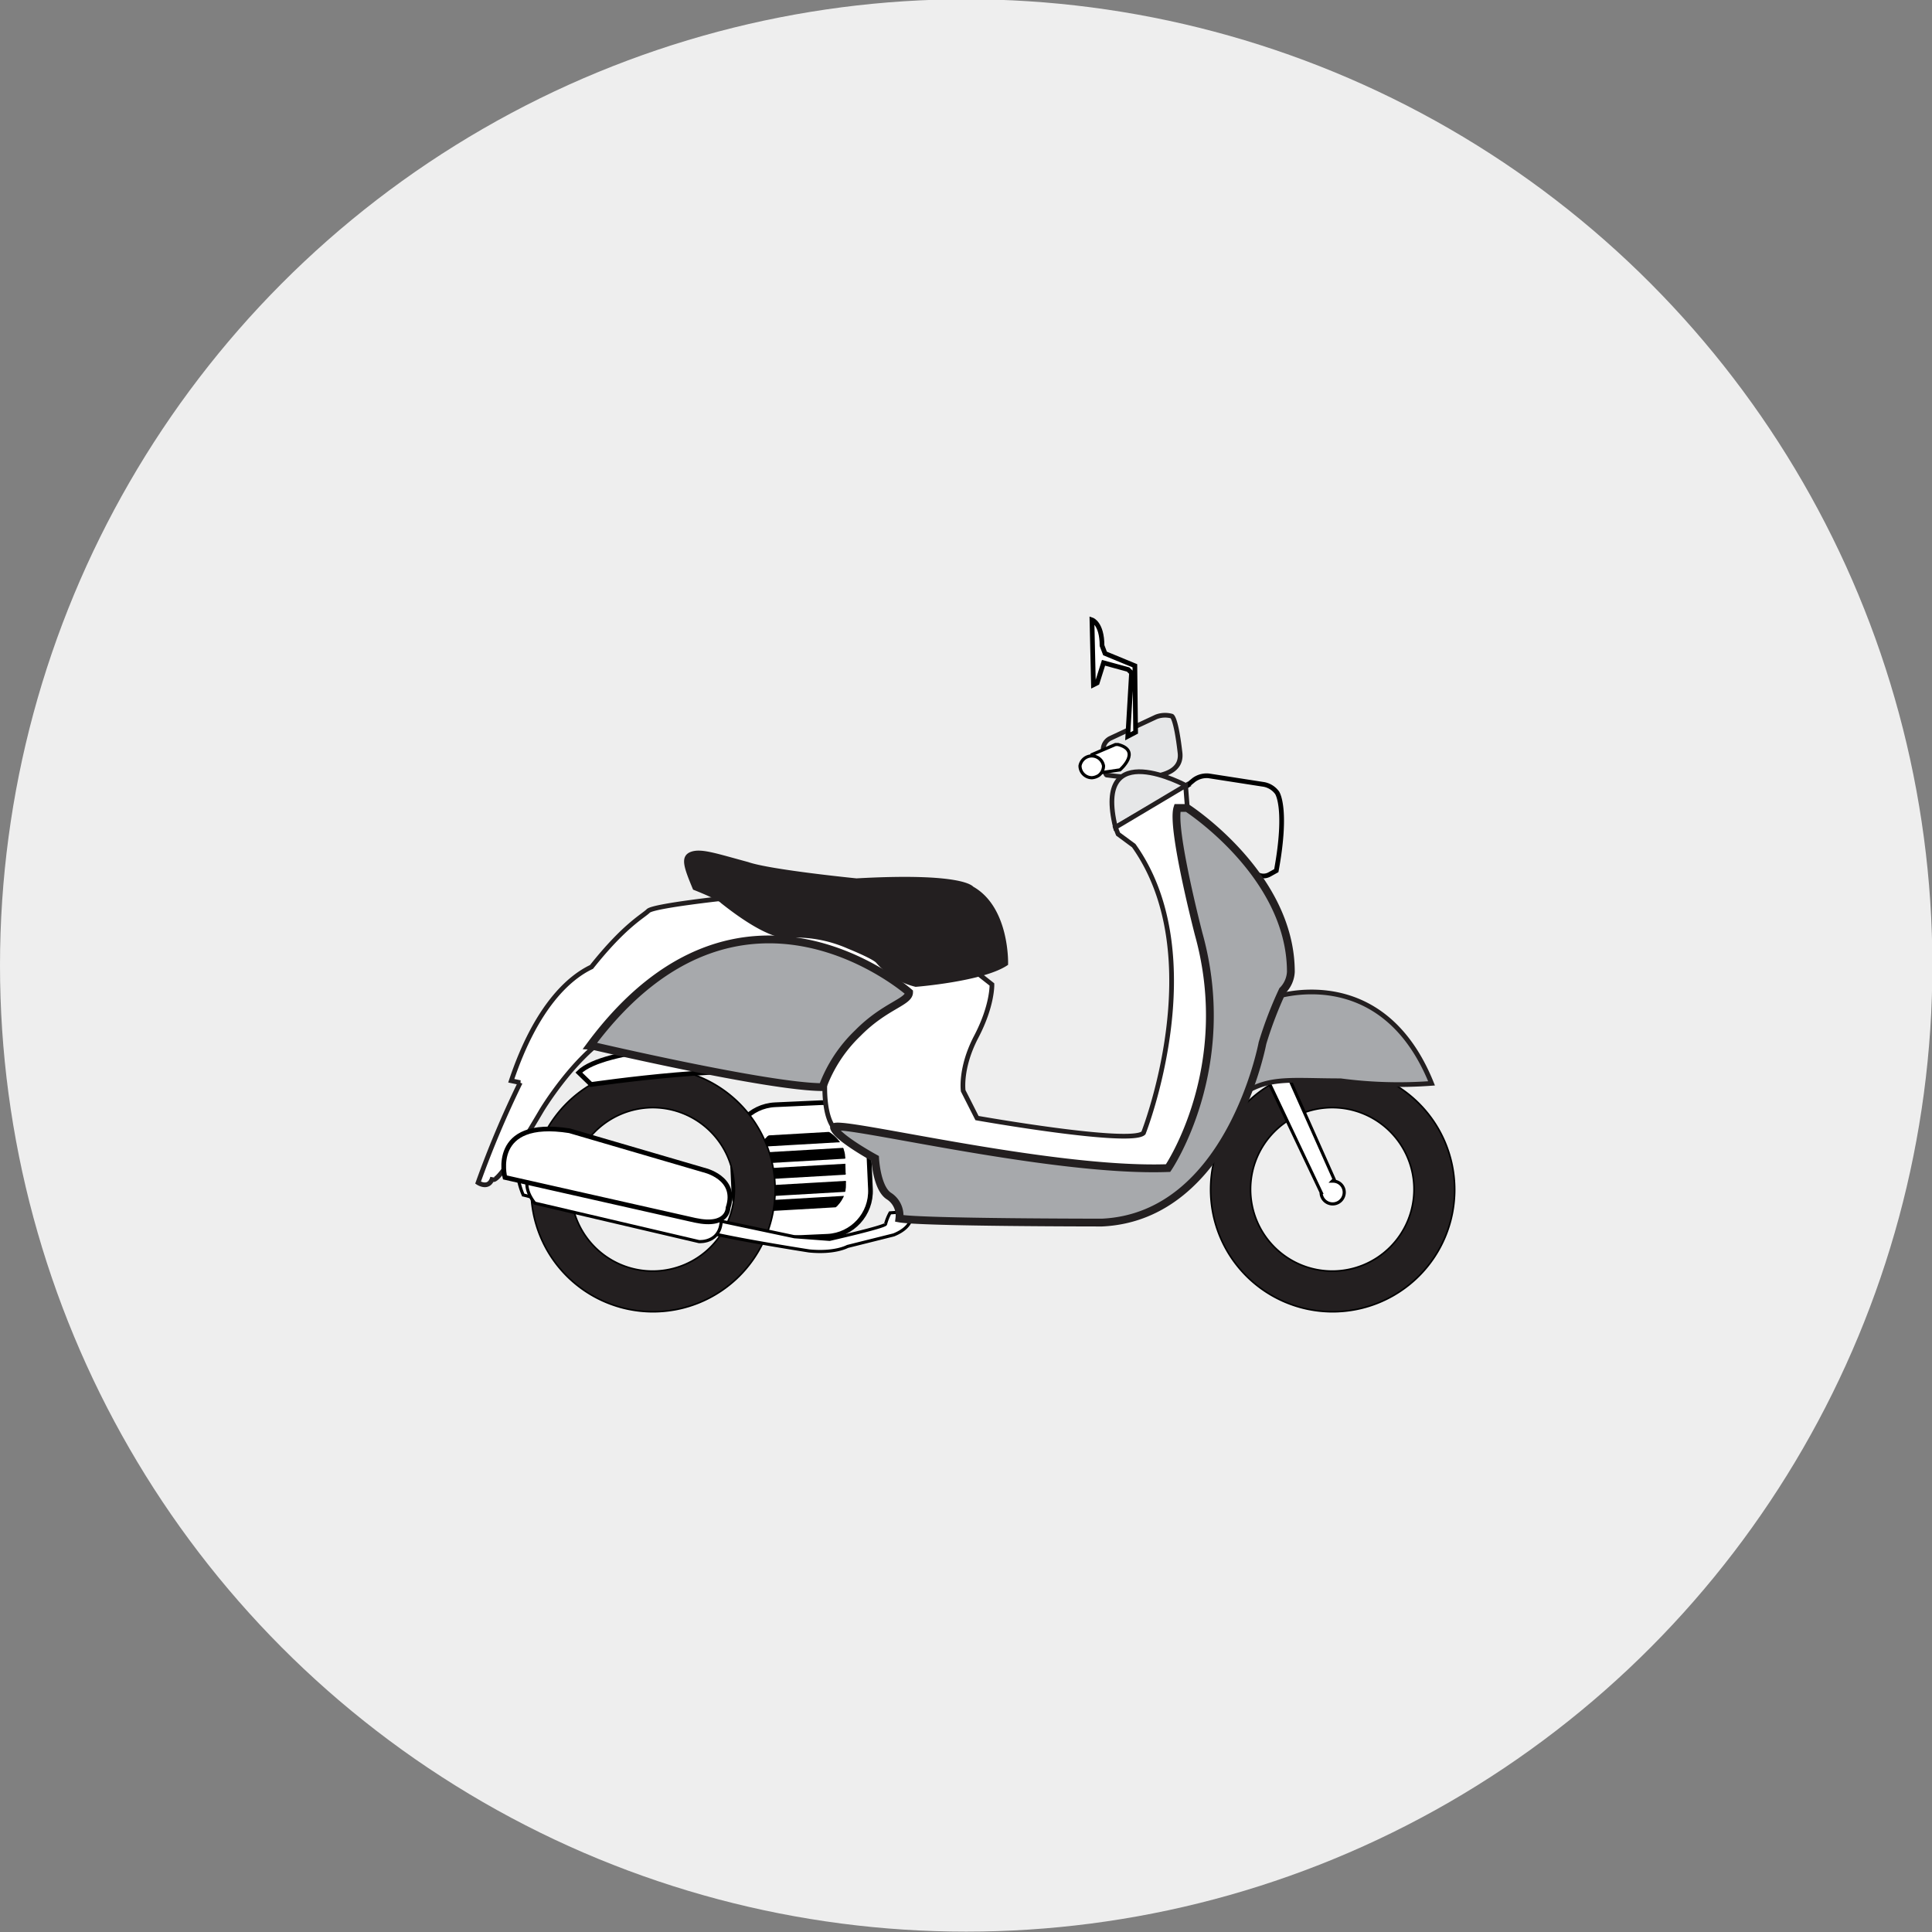 <svg id="moto" xmlns="http://www.w3.org/2000/svg" xmlns:xlink="http://www.w3.org/1999/xlink" viewBox="0 0 517.7 517.7"><rect x="0" y="0" width="517.7" height="517.7" fill="#808080" stroke="none"/><defs><style>.cls-1,.cls-11,.cls-14,.cls-4{fill:none;}.cls-2{fill:#eee;}.cls-3,.cls-9{fill:#e6e7e8;}.cls-13,.cls-15,.cls-16,.cls-4,.cls-9{stroke:#231f20;}.cls-11,.cls-13,.cls-15,.cls-4,.cls-5,.cls-9{stroke-width:1.26px;}.cls-10,.cls-12,.cls-5{fill:#fff;}.cls-10,.cls-11,.cls-14,.cls-5,.cls-7,.cls-8{stroke:#000;}.cls-6{clip-path:url(#clip-path);}.cls-7,.cls-8{stroke-width:0.42px;}.cls-13,.cls-8{fill:#231f20;}.cls-10,.cls-14{stroke-width:0.84px;}.cls-15,.cls-16{fill:#a7a9ac;}.cls-16{stroke-width:2.09px;}</style><clipPath id="clip-path"><rect class="cls-1" x="203.2" y="302.4" width="23.5" height="23.01" rx="7.8" transform="translate(-8.8 6.2) rotate(-1.6)"/></clipPath></defs><title>motoScooter</title><circle class="cls-2" cx="258.9" cy="258.7" r="258.9"/><path class="cls-3" d="M295.6,201a3.4,3.4,0,0,1,2-3.2l12.2-5.7a6.7,6.7,0,0,1,4.2-.2s1.1.3,2.2,9.8-18.8,6-19.6,6S295.6,201,295.6,201Z"/><path class="cls-4" d="M295.6,201a3.4,3.4,0,0,1,2-3.2l12.2-5.7a6.7,6.7,0,0,1,4.2-.2s1.1.3,2.2,9.8-18.8,6-19.6,6S295.6,201,295.6,201Z"/><path class="cls-5" d="M302.2,197.3l1-17-.9-.9-6.6-1.8L294,183l-1,.5-.4-17.4s2.7.9,2.7,6.9l.8,2.1,8,3.3.2,17.8Z"/><rect class="cls-5" x="196.5" y="295.6" width="36.6" height="35.84" rx="12.1" transform="translate(-14.1 10.2) rotate(-2.6)"/><g class="cls-6"><rect class="cls-7" x="200.9" y="303.9" width="32.2" height="2.51" transform="translate(-17 12.9) rotate(-3.3)"/><rect class="cls-7" x="202" y="308.4" width="32.2" height="2.51" transform="translate(-17.3 12.9) rotate(-3.3)"/><rect class="cls-7" x="199.7" y="312.8" width="32.2" height="2.51" transform="translate(-17.5 12.8) rotate(-3.3)"/><rect class="cls-7" x="200.8" y="317.3" width="32.2" height="2.51" transform="translate(-17.8 12.9) rotate(-3.3)"/><rect class="cls-7" x="198.5" y="321.4" width="32.2" height="2.51" transform="translate(-18 12.8) rotate(-3.3)"/></g><path class="cls-8" d="M357,286.1a32.7,32.7,0,1,1-32.6,32.6A32.6,32.6,0,0,1,357,286.1Zm-21.9,32.6A21.9,21.9,0,1,0,357,296.8,21.9,21.9,0,0,0,335.1,318.7Z"/><path class="cls-8" d="M174.9,286.1a32.7,32.7,0,1,1-32.6,32.6A32.6,32.6,0,0,1,174.9,286.1ZM153,318.7a21.9,21.9,0,1,0,21.9-21.9A22,22,0,0,0,153,318.7Z"/><path class="cls-5" d="M158.4,290.6s43.2-6.3,52.2-1.9-17.4-8.8-17.4-8.8-31.2.6-38.1,7.5Z"/><path class="cls-9" d="M298.9,221.7,318,210.6S292.8,196.8,298.9,221.7Z"/><path class="cls-10" d="M300.1,206.3s5.9-5.1-.5-6.8h-.7l-6.3,2.7v5.2Z"/><path class="cls-10" d="M289.4,205.2a3.2,3.2,0,0,0,3.2,3.2,3.9,3.9,0,0,0,1.8-.6,3.2,3.2,0,0,0,1.3-2.6,3.2,3.2,0,0,0-6.3,0Z"/><path class="cls-11" d="M317.3,218a5,5,0,0,1-1.8-3.4,4.7,4.7,0,0,1,1.6-3.3l2.8-2.3a5.8,5.8,0,0,1,4-1.1l14.8,2.3a5.7,5.7,0,0,1,3.5,2.2s2.9,4-.2,20.9l-1.8,1a3.3,3.3,0,0,1-3.7-.3Z"/><path class="cls-12" d="M323.9,248.9,319,227.4l-1.3-16.9-18.8,11.2.7,1.8,4.2,3.1c21.2,29.8,2.6,77,2.6,77-3.4,3.3-44.6-4-44.6-4s-3.7-7.3-3.7-7.3-.9-6.1,3.5-14.5,4.2-14,4.2-14l-6.1-4.8-13.1,2.7-.3-10.2L223.2,245l-16.1-1.6-10.6-4.1-1.6,1.3s-19.8,2.1-21.2,3.5-6.3,3.8-15.2,15c-5.7,2.7-14.7,10.2-21.5,30.5l2.4.5a264.5,264.5,0,0,0-11.3,26.8s3,2,3.9-1.4c0,0-.7,5.6,13.1-17.9,0,0,8.3-13.9,18.4-20.3s18.8-16.4,18.8-16.4l14.1.4,32.1,7.2,1.7,1.6-8.1,8.3s-1.1,2.8-1.1,12.9,3.3,11.7,3.3,11.7l6.4,2.4,14.2,3.5,8.4,2.9,10.9.7,11.9,1,13.1,1.4L309,316l6.4-2.4,2.4-6.3,3.6-6.8,4-11.6,2.4-21.1Z"/><path class="cls-4" d="M323.9,248.9,319,227.4l-1.3-16.9-18.8,11.2.7,1.8,4.2,3.1c21.2,29.8,2.6,77,2.6,77-3.4,3.3-44.6-4-44.6-4s-3.7-7.3-3.7-7.3-.9-6.1,3.5-14.5,4.2-14,4.2-14l-6.1-4.8-13.1,2.7-.3-10.2L223.2,245l-16.1-1.6-10.6-4.1-1.6,1.3s-19.8,2.1-21.2,3.5-6.3,3.8-15.2,15c-5.7,2.7-14.7,10.2-21.5,30.5l2.4.5a264.5,264.5,0,0,0-11.3,26.8s3,2,3.9-1.4c0,0-.7,5.6,13.1-17.9,0,0,8.3-13.9,18.4-20.3s18.8-16.4,18.8-16.4l14.1.4,32.1,7.2,1.7,1.6-8.1,8.3s-1.1,2.8-1.1,12.9,3.3,11.7,3.3,11.7l6.4,2.4,14.2,3.5,8.4,2.9,10.9.7,11.9,1,13.1,1.4L309,316l6.4-2.4,2.4-6.3,3.6-6.8,4-11.6,2.4-21.1Z"/><path class="cls-10" d="M143.3,321l-3.1-.8a20.5,20.5,0,0,1-1.4-4.8c0-1.4,3.6,1,3.6,1Z"/><path class="cls-10" d="M244.1,324.6s1.5,3.8-4.6,6.3L227.1,334s-3.4,1.9-10.3,1.2c0,0-29.6-4.6-31.4-6.4l1.5-2.9,26,5.5,9.4.7s15-3.4,15-4.1a13.1,13.1,0,0,1,1.2-3Z"/><path class="cls-10" d="M187.3,332.7s7.2.6,5.8-8.2l-49.6-12.2s-5.1,3.9-.2,10.1Z"/><path class="cls-5" d="M186.3,327l-51-11.5s-4.2-15.9,17.3-12.5l35.9,10.5s9.3,2,6.6,10.1c0,0,.1,5.3-8.8,3.4"/><path class="cls-13" d="M269.5,258.2s.4-14.8-9.1-20.1c0,0-2.3-3.7-30.9-2.1,0,0-23.2-2.3-29.2-4.4-8.5-2.3-12.3-3.6-14.8-2.8s-1.8,3.1.7,9.1c0,0,6.4,2.5,7.4,3.6,11.7,9.3,16.3,9.2,17,9.2a35.1,35.1,0,0,1,16.8,2.9s6.5,2.6,7.8,3.9a19.6,19.6,0,0,0,10.2,6.3S263.1,262.4,269.5,258.2Z"/><path class="cls-12" d="M357.1,316.5H357l.5-.5L344,285.7l-5,2.2,15,31.6h0a3.1,3.1,0,0,0,6.2,0A3,3,0,0,0,357.1,316.5Z"/><path class="cls-14" d="M357.1,316.5H357l.5-.5L344,285.7l-5,2.2,15,31.6h0a3.1,3.1,0,0,0,6.2,0A3,3,0,0,0,357.1,316.5Z"/><path id="NOSE" class="cls-15" d="M383.6,290.3a118.4,118.4,0,0,1-24.4-.7c-14.7,0-20.5-1.5-28.9,5.6s4.3-28.3,4.3-28.3l6.3.5S370.1,256.8,383.6,290.3Z"/><path class="cls-16" d="M315.5,216.5h2.6s27.8,17.9,27.8,43.9a7.6,7.6,0,0,1-2.2,5,105.1,105.1,0,0,0-5.4,14.1s-8.7,46.5-43,48.1c0,0-48.4,0-54.3-1.1a6.2,6.2,0,0,0-2.8-6c-3.3-2.1-3.7-10.1-3.7-10.1s-10.1-5.5-11-8.2S280.9,314.2,313,313c0,0,18.2-26.7,8.2-62.7C321.2,250.3,313.8,221.8,315.5,216.5Z"/><path class="cls-16" d="M220.4,291.3a38.2,38.2,0,0,1,9.5-14.5c7.2-7.3,13.7-8.3,13.7-10.9,0,0-45.2-39.9-85.4,14.2C158.2,280.1,205.9,291.3,220.4,291.3Z"/></svg>